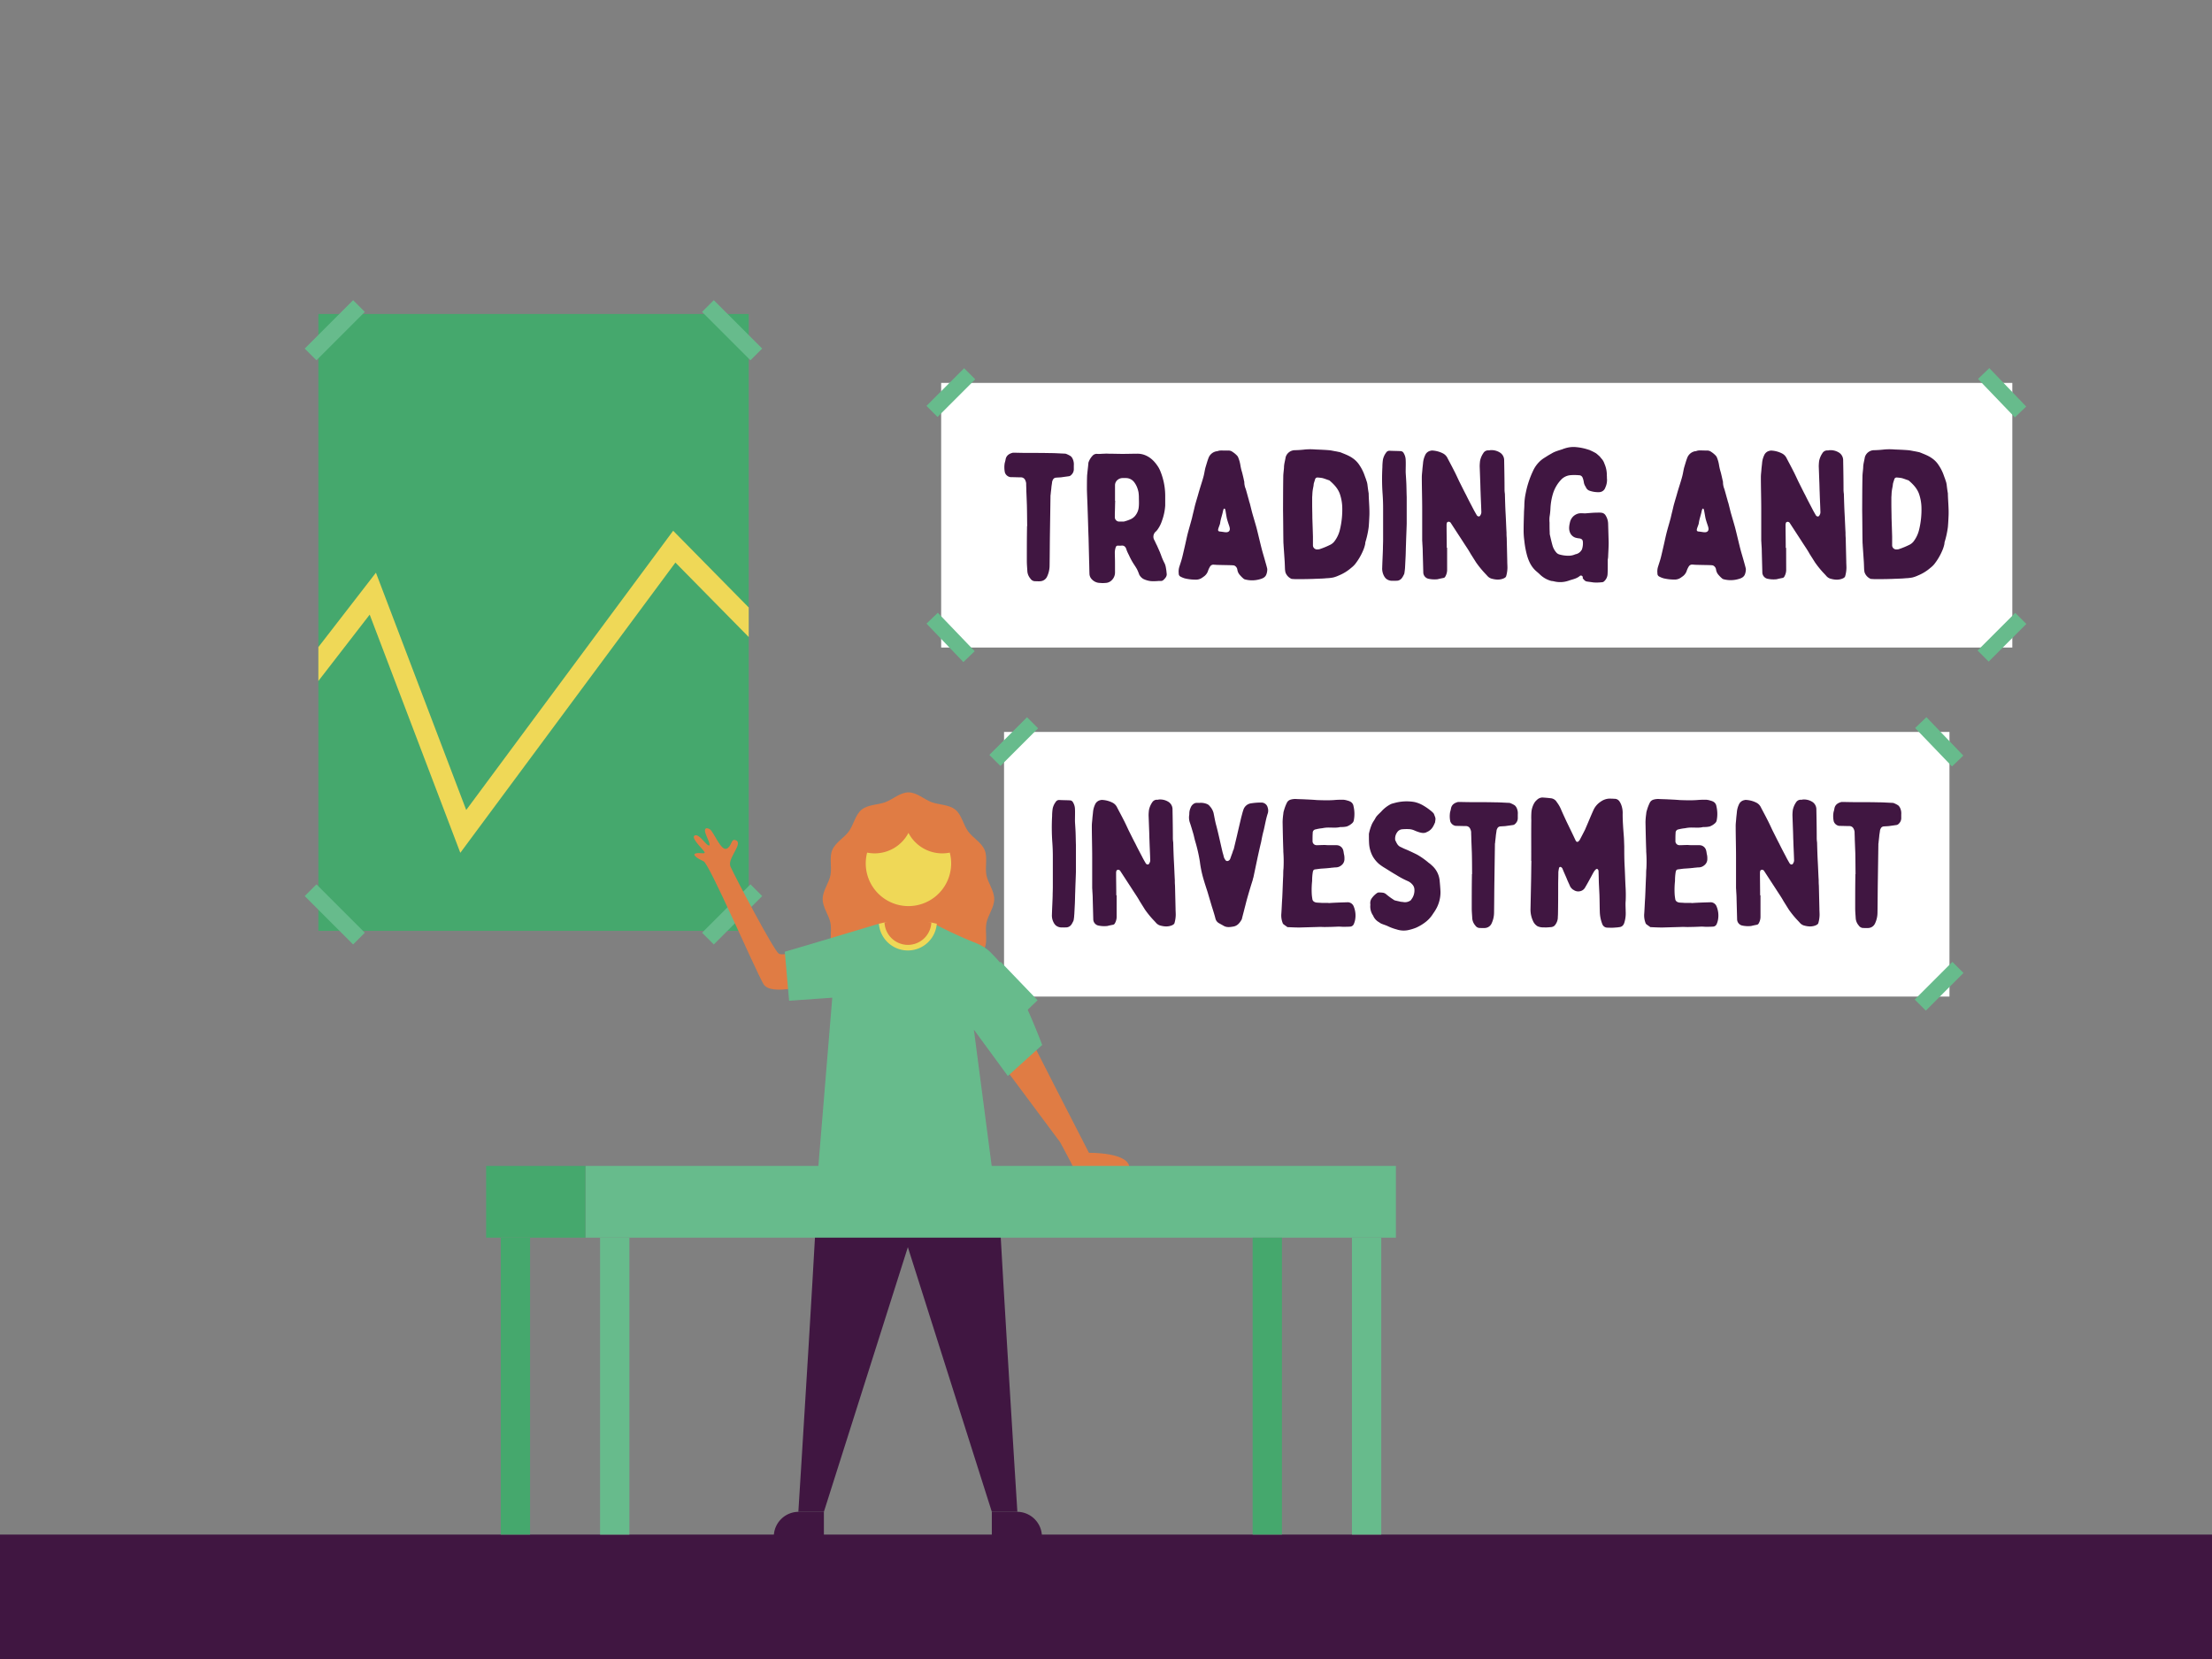 <svg xmlns="http://www.w3.org/2000/svg" viewBox="0 0 1600 1200"><rect x="0" y="0" width="1600" height="1200" fill="#808080" stroke="none"/><defs><style>.cls-1{fill:#401641;}.cls-2{fill:#45a86d;}.cls-3{fill:#67bb8c;}.cls-4{fill:#efd857;}.cls-5{fill:#fff;}.cls-6{fill:#e07c44;}</style></defs><g id="Anime"><rect class="cls-1" y="1110" width="1600" height="90"/></g><g id="Blacksmithing"><rect class="cls-2" x="162.82" y="294.56" width="446.21" height="311.3" transform="translate(836.14 64.29) rotate(90)"/><rect class="cls-3" x="523.57" y="214.12" width="12" height="49.5" transform="translate(-13.8 444.43) rotate(-45)"/><rect class="cls-3" x="504.82" y="655.42" width="49.5" height="12" transform="translate(-312.59 568.19) rotate(-45)"/><rect class="cls-3" x="236.15" y="636.67" width="12" height="49.5" transform="translate(-396.77 364.95) rotate(-45)"/><rect class="cls-3" x="217.4" y="232.87" width="49.5" height="12" transform="translate(-97.98 241.19) rotate(-45)"/><polygon class="cls-4" points="267.41 444.58 332.96 616.85 488.54 406.92 541.57 460.78 541.57 439.4 486.92 383.91 337.23 585.89 271.92 414.24 230.28 468.07 230.28 492.58 267.41 444.58"/><rect class="cls-5" x="680.77" y="276.97" width="774.8" height="191.41"/><rect class="cls-3" x="668.52" y="278.35" width="38.53" height="11.34" transform="translate(0.6 569.48) rotate(-45)"/><rect class="cls-3" x="1428.86" y="455.35" width="38.53" height="11.34" transform="translate(98.11 1158.92) rotate(-45)"/><rect class="cls-3" x="1442.46" y="264.75" width="11.34" height="38.53" transform="translate(206.67 1081.84) rotate(-43.82)"/><rect class="cls-3" x="681.92" y="441.75" width="11.34" height="38.53" transform="translate(-127.72 604.51) rotate(-43.82)"/><rect class="cls-5" x="726.25" y="529.43" width="683.85" height="191.41"/><rect class="cls-3" x="714" y="530.81" width="38.53" height="11.34" transform="translate(-164.59 675.57) rotate(-45)"/><rect class="cls-3" x="1383.38" y="707.81" width="38.53" height="11.34" transform="translate(-93.72 1200.69) rotate(-45)"/><rect class="cls-3" x="1396.98" y="517.22" width="11.34" height="38.53" transform="translate(19.19 1120.67) rotate(-43.82)"/><rect class="cls-3" x="727.4" y="694.22" width="11.34" height="38.53" transform="translate(-289.87 706.32) rotate(-43.82)"/><path class="cls-1" d="M778,602c.13,3.22.13,6.32.25,9.42v18.85c-.12,4.91-.38,9.82-.51,14.85-.13,2.71-.13,5.55-.26,8.39-.13,2.59-.26,5-.39,7.62-.13,1.16-.13,2.46-.38,3.62a4.24,4.24,0,0,1-.65,2.06,13.25,13.25,0,0,1-1,1.81,4.76,4.76,0,0,1-4.26,2.2,15.54,15.54,0,0,1-2.46,0,6.48,6.48,0,0,1-4.77-1.55,8.07,8.07,0,0,1-1.68-2.46,10.92,10.92,0,0,1-1-5.42c.13-4.52.39-8.91.52-13.3,0-2.19.13-4.39.13-6.45V619.47q0-5.24-.39-10.46a152,152,0,0,1-.13-18.72,36.35,36.35,0,0,1,.39-5.3,11.85,11.85,0,0,1,2.2-4.9,2.82,2.82,0,0,1,2.58-1.43c2.58.13,5.16.13,7.74.26a2.54,2.54,0,0,1,2.2,1.42,9.83,9.83,0,0,1,1.42,4.91c.13,2.58,0,5,0,8.65C777.62,595.84,777.88,598.94,778,602Z"/><path class="cls-1" d="M807.7,663.37a9.63,9.63,0,0,1-1.29,4.52,1.8,1.8,0,0,1-1.29,1c-1.29.26-2.71.52-4.13.9a19.89,19.89,0,0,1-6.2-.26,4.7,4.7,0,0,1-4-4.64c-.13-4.91-.26-9.69-.39-14.59,0-1.94-.13-3.75-.26-5.69,0-.9-.13-1.8-.13-2.58V620c0-7.49-.26-15.1-.26-22.59,0-1.81.26-3.49.39-5.3s.39-3.48.52-5.16a16.11,16.11,0,0,1,1.42-5,5.29,5.29,0,0,1,4.13-3.23,2,2,0,0,1,.9-.12,18.76,18.76,0,0,1,7.49,1.93,7.37,7.37,0,0,1,3.49,3.62c1.55,3,3.1,5.81,4.52,8.65,1.29,2.45,2.45,5,3.61,7.49l2.71,5.42c.78,1.55,1.55,3.1,2.33,4.52,1.55,3.23,3.23,6.33,4.91,9.55.77,1.55,1.67,3.1,2.58,4.65a1.8,1.8,0,0,0,.9.78,1.24,1.24,0,0,0,1.68-.78,4.08,4.08,0,0,0,.65-2.71c-.13-4.52-.39-9-.52-13.56-.13-2.58-.13-5.16-.26-7.87-.13-3.49-.26-7-.39-10.59a36.15,36.15,0,0,1,.26-3.74,14.93,14.93,0,0,1,2.33-5.56,4,4,0,0,1,3.74-1.93,1.86,1.86,0,0,0,.9-.13,11.22,11.22,0,0,1,7.36,1.81,6.43,6.43,0,0,1,2.72,5.42c.12,7,.25,13.94.25,20.92a21.11,21.11,0,0,0,.26,2.84c.13,4.77.26,9.55.52,14.2s.39,8.91.64,13.3a36,36,0,0,0,.13,3.74c.13,5.43.26,11,.39,16.4,0,1.68.13,3.23.13,4.78a23.07,23.07,0,0,1-.9,5.94c-.26.77-.78,1-1.42,1.42-3,1.42-6.07,1.16-9.17.26a6.33,6.33,0,0,1-2.71-1.81c-1-1.16-2.07-2.2-3.1-3.36a71.76,71.76,0,0,1-4.91-6.2l-3.87-6.19c-1.55-2.84-3.49-5.56-5.3-8.4-2.84-4.39-5.81-8.91-8.65-13.29a1.85,1.85,0,0,0-1.68-1c-.77.13-1.16.39-1.29,1.16a5.3,5.3,0,0,0-.13,1.42c0,5.3.13,10.59.13,15.89h.26Z"/><path class="cls-1" d="M872.9,581.51a4.75,4.75,0,0,1,2.2,1.67,11.5,11.5,0,0,1,2.71,4.91c.64,3.1,1.16,6.33,2.06,9.43,1.68,6.45,3,12.91,4.52,19.24.39,1.16.65,2.32.91,3.35a6.91,6.91,0,0,0,.9,1.68c.65,1.29,1.94,1.29,3,.39a2.83,2.83,0,0,0,.65-1c.38-1,.77-2.19,1.16-3.22a22.63,22.63,0,0,0,.9-2.71,4.62,4.62,0,0,0,.52-1.17c.77-3.22,1.55-6.45,2.32-9.68,1-4.39,2.07-8.91,3.1-13.3.52-1.81.91-3.62,1.55-5.42a6.83,6.83,0,0,1,5.81-4.65,45.18,45.18,0,0,1,7.23-.52,4.66,4.66,0,0,1,4.52,3.62,7,7,0,0,1,.13,4c-1.42,4.13-2.06,8.52-3.1,12.78-.77,2.72-1.29,5.56-1.81,8.27-.9,3.61-1.67,7.23-2.45,10.71q-1.55,7.36-3.1,14.72a10.69,10.69,0,0,0-.51,1.94c-1.42,4.39-2.72,8.78-4,13.3-.64,2.2-1.16,4.52-1.8,6.84-.65,2.71-1.42,5.43-2.07,8.14,0,.13,0,.26-.13.26-1.42,2.58-3.23,4.77-6.33,5.16-2.19.39-4.52.65-6.58-.52-1.29-.77-2.58-1.42-3.87-2.19a5.25,5.25,0,0,1-2.2-3.23c-.77-3-1.68-5.81-2.58-8.65q-1.56-5.24-3.1-10.46c-1-3.1-2.07-6.33-3-9.55a79.52,79.52,0,0,1-2.58-12.53,113.79,113.79,0,0,0-3.23-14.2c-.65-2.07-1-4.26-1.68-6.46-.77-2.58-1.55-5.29-2.45-7.87a11.33,11.33,0,0,1-.39-4.65,7.91,7.91,0,0,0,.13-1.68,10.1,10.1,0,0,1,.9-3.87,5.76,5.76,0,0,1,2.46-3.1,4.5,4.5,0,0,1,1.42-.52,13.74,13.74,0,0,1,2.32,0A11.56,11.56,0,0,1,872.9,581.51Z"/><path class="cls-1" d="M974.26,652.65a4.69,4.69,0,0,1,4.91,3,17.15,17.15,0,0,1,1,9.81,14.84,14.84,0,0,1-1,3.1,3.06,3.06,0,0,1-2.46,1.68c-1.81.13-3.48.13-5.29.13-1,0-2.07-.13-3.23-.13-2.84.13-5.81.26-8.65.26-2.07.13-4-.13-5.94,0l-13.69.39c-2.71,0-5.42-.13-8.13-.26h-.52c-1-.78-2.06-1.42-3-2.2a2,2,0,0,1-.51-.9,15.12,15.12,0,0,1-.91-6.84c.26-3.88.39-7.62.65-11.37.26-5,.38-10.07.64-15.1.13-1.94,0-4,.26-5.94a96.34,96.34,0,0,0-.13-12.27v-1c-.26-6.85-.39-13.56-.51-20.4a47.66,47.66,0,0,1,.51-5.94,9.17,9.17,0,0,1,.52-2.59,30.42,30.42,0,0,1,2.19-5.68,4.3,4.3,0,0,1,2.33-1.93,12,12,0,0,1,4.26-.52c2.19.13,4.39.13,6.58.26,2.84.13,5.68.26,8.53.51,4,.13,8,.26,12,0a65.13,65.13,0,0,1,7-.25,13.27,13.27,0,0,1,3.1.64,7.36,7.36,0,0,1,1.8.65,4.38,4.38,0,0,1,2.46,3.36,24.09,24.09,0,0,1,.25,10.07,3.58,3.58,0,0,1-1.16,2.19,11.45,11.45,0,0,1-4,2.45,17.37,17.37,0,0,1-3.74.39h-1c-2.45.65-5,.39-7.62.39a21.94,21.94,0,0,0-5,.39c-.52.13-1.16.13-1.81.25a28.86,28.86,0,0,0-3.23.65,2.43,2.43,0,0,0-2.19,2.58c-.13,1.68-.13,3.36-.13,5v1.16a2.9,2.9,0,0,0,2.06,2.58,4,4,0,0,0,1.3.13c1.42,0,3-.13,4.39-.13h1.55c2.71.26,5.42,0,8,.13a5,5,0,0,1,5,4.13c.25.91.25,1.81.51,2.72a11.41,11.41,0,0,1,.26,3,5.59,5.59,0,0,1-2.32,4.78,6.23,6.23,0,0,1-3.88,1.42c-1.16,0-2.32.26-3.48.26a1.65,1.65,0,0,1-.78.13c-2.19.26-4.39.39-6.45.52-1.42.13-2.84.38-4.14.51s-1.55.78-1.8,1.81a37.54,37.54,0,0,0-.52,6.59,58.6,58.6,0,0,0-.26,9.55,27.36,27.36,0,0,0,.39,3.23c.13,1.81,1.42,2.58,3,2.84,1.29.13,2.58.13,3.87.26H961v.13C965.35,652.91,969.87,652.78,974.26,652.65Z"/><path class="cls-1" d="M991.17,653.81a5.94,5.94,0,0,1,1.29-4.39,15.35,15.35,0,0,1,3.62-3.48,6.16,6.16,0,0,1,.9-.39,23.72,23.72,0,0,1,3,.13,4.77,4.77,0,0,1,2.84,1.29,50.13,50.13,0,0,0,5.3,3.87,2.55,2.55,0,0,0,.64.39c1.42.39,2.84.65,4.26,1,.65.13,1.42.13,2.07.26a6.86,6.86,0,0,0,5.16-1.16c.26-.13.39-.39.65-.78a10.58,10.58,0,0,0,2.19-7.1,5.7,5.7,0,0,0-1.55-3.74,9.18,9.18,0,0,0-3.1-2.33,60.23,60.23,0,0,1-8.52-4.52c-2.71-1.54-5.29-3.22-8-4.9a35.85,35.85,0,0,1-4.52-3.1,21.3,21.3,0,0,1-4.52-5.55,22.54,22.54,0,0,1-2.58-9.17c-.13-2.2-.13-4.39-.13-6.58v-.39a34.68,34.68,0,0,1,2.32-7.36c.78-1.55,1.81-2.84,2.58-4.39,1-1.68,2.72-3,4.14-4.52a23.26,23.26,0,0,1,5.94-4.78,8.06,8.06,0,0,1,2.45-1c1.42-.39,2.84-.78,4.26-1a32.58,32.58,0,0,1,11.23,0,22.1,22.1,0,0,1,5.56,2.06,41.6,41.6,0,0,1,5.81,3.87,17.92,17.92,0,0,1,2.32,2.07c.13.13.26.39.39.52.13.38.26.64.38,1,.91,2.32.91,2.32.52,4.78a2.07,2.07,0,0,1-.39,1.16,15.16,15.16,0,0,1-1.29,2.58,9,9,0,0,1-3.61,3.36c-.13,0-.26.13-.39.13-1.94,1.29-4,.9-6.07.26a31,31,0,0,1-3.1-1.17,10.9,10.9,0,0,0-4-1,35.48,35.48,0,0,0-5.29.13,4.87,4.87,0,0,0-3.36,2.2,7.68,7.68,0,0,0-1.42,5,1.65,1.65,0,0,0,.13.78c.9,1.8,1.55,3.61,3.48,4.64,1.17.52,2.33,1.17,3.62,1.68,2.84,1.17,5.81,2.59,8.65,4a54.28,54.28,0,0,1,8.39,5.93,15.47,15.47,0,0,1,2.2,1.81,16.61,16.61,0,0,1,5.68,10.72c.26,2.71.52,5.55.64,8.39a24.75,24.75,0,0,1-2.58,11.36,31.36,31.36,0,0,1-2.71,4.4,22.92,22.92,0,0,1-4.91,5.68,32.56,32.56,0,0,1-7.61,4.64,36,36,0,0,1-5,1.55,16,16,0,0,1-8.91-.38A36,36,0,0,1,1004,670c-1.55-.77-3.1-1.16-4.64-1.81a4.84,4.84,0,0,1-1.17-.64c-.26-.13-.51-.39-.77-.52a9.73,9.73,0,0,1-4-4.26c0-.13-.13-.26-.13-.39a11.37,11.37,0,0,1-2.07-7.87Z"/><path class="cls-1" d="M1064.64,617.14c-.13-3.35-.26-6.71-.39-9.94,0-1.81-.13-3.61-.13-5.42a6.85,6.85,0,0,0-1-2.84,3.29,3.29,0,0,0-2.59-1.42c-2.45,0-4.9-.13-7.48-.13a4.93,4.93,0,0,1-4-3.23,17.65,17.65,0,0,1-.13-6.84,20.64,20.64,0,0,0,.65-2.72c.52-2.45,2.32-3.74,4.65-4.39a2,2,0,0,1,.9-.12c2.84,0,5.81.12,8.78.12,5.81,0,11.62,0,17.43.13,3.36,0,6.72.26,10.07.39a3.39,3.39,0,0,1,1.55.39,17.35,17.35,0,0,1,2.71,1.42,5.78,5.78,0,0,1,1.3,1.68,9.27,9.27,0,0,1,.9,4.9v2.33a5.49,5.49,0,0,1-1.81,4.39,2.79,2.79,0,0,1-1.55.9l-5.55.78c-1.16.13-2.45.13-3.61.25a2.56,2.56,0,0,0-2.33,1.55,4.69,4.69,0,0,0-.52,1.42c-.12,1.3-.38,2.46-.51,3.75-.13,1.68-.39,3.36-.52,4.9a1.65,1.65,0,0,1-.13.78c-.13,8.78-.26,17.69-.38,26.6-.13,7.75-.13,15.62-.26,23.37a18.59,18.59,0,0,1-1.81,7.88,5.59,5.59,0,0,1-4.65,3.22c-1.29.13-2.58,0-4,0a3.93,3.93,0,0,1-3.1-1.8,9,9,0,0,1-2.2-5c-.12-2.45-.38-4.91-.38-7.49,0-7.75,0-15.62.13-23.5v-1.16h.13C1064.77,627.21,1064.77,622.18,1064.64,617.14Z"/><path class="cls-1" d="M1107.63,593.38a52.87,52.87,0,0,1,.13-6.45,16,16,0,0,1,1.94-5.94,8.55,8.55,0,0,1,1.93-2.33,5.82,5.82,0,0,1,4.14-1.8c1.93.13,3.74.26,5.68.51a5.68,5.68,0,0,1,4.64,2.84,24.33,24.33,0,0,1,3.23,5.69c1.16,2.71,2.46,5.42,3.75,8.26,2.19,4.52,4.39,9,6.58,13.69a3,3,0,0,0,.39.64,1.11,1.11,0,0,0,1.68.13,7.89,7.89,0,0,0,.9-1c1.29-2.46,2.58-4.91,3.88-7.49.38-.91.77-1.81,1.16-2.71,1.68-3.88,3.23-7.75,5-11.62a14.31,14.31,0,0,1,5.17-5.94,11.51,11.51,0,0,1,7.36-2.2c.77.13,1.55,0,2.32.13a4.77,4.77,0,0,1,1.42.13c2.07.52,2.84,2.2,3.62,3.87a16.87,16.87,0,0,1,1.16,7.11c0,5,.39,10.07.77,15.1.26,2.71.26,5.42.39,8.14,0,4.65,0,9.29.26,14.07s.39,9.81.65,14.85a96.07,96.07,0,0,1,.12,10.46c-.25,2.58,0,5.16,0,7.75a22.93,22.93,0,0,1-.9,7.87c-.52,1.94-1.68,3.36-3.87,3.49a14.2,14.2,0,0,1-2.33.26,31.65,31.65,0,0,1-4.9.13,13.25,13.25,0,0,1-2.2-.13,4,4,0,0,1-2.71-2.46,26.27,26.27,0,0,1-1.81-9c-.13-4-.13-8-.26-12.13q-.18-3.88-.38-7.75c-.13-3-.13-5.81-.26-8.78a4.36,4.36,0,0,0-.13-1.29c-.39-1-1.16-1.29-1.94-.52a7.3,7.3,0,0,0-1.29,1.55c-1,1.68-1.81,3.36-2.71,4.91-1.16,2.19-2.32,4.26-3.62,6.45a5.35,5.35,0,0,1-4.13,2.84,5.68,5.68,0,0,1-3.87-.77,8.32,8.32,0,0,0-.9-.52,7.69,7.69,0,0,1-1.94-2.19c-.78-1.94-1.81-3.87-2.58-5.94-1-2.33-2.07-4.65-3-7a2.55,2.55,0,0,0-1.17-1.17,1,1,0,0,0-1.29.65,25.62,25.62,0,0,0-.51,3c0,3.23-.13,6.33-.13,9.43,0,7,0,13.81-.13,20.66,0,1-.13,2.19-.13,3.22a9.07,9.07,0,0,1-1.81,4.78c-.9,1.42-2.45,1.81-4.13,1.81a23.35,23.35,0,0,1-4.26.13,10.12,10.12,0,0,1-4.39-.78,8.12,8.12,0,0,1-3.36-3.87,19.47,19.47,0,0,1-1.81-8.52c.13-6.33.26-12.53.39-18.73.13-5.42.13-10.71.26-16.14h-.13C1107.63,613,1107.5,603.2,1107.63,593.38Z"/><path class="cls-1" d="M1236.75,652.65a4.67,4.67,0,0,1,4.9,3,17.15,17.15,0,0,1,1,9.81,14.32,14.32,0,0,1-1,3.1,3,3,0,0,1-2.45,1.68c-1.81.13-3.49.13-5.29.13-1,0-2.07-.13-3.23-.13-2.84.13-5.81.26-8.65.26-2.07.13-4-.13-5.94,0l-13.69.39c-2.71,0-5.42-.13-8.13-.26h-.52c-1-.78-2.07-1.42-3-2.2a2.06,2.06,0,0,1-.52-.9,15.25,15.25,0,0,1-.9-6.84c.26-3.88.39-7.62.65-11.37.25-5,.38-10.07.64-15.1.13-1.94,0-4,.26-5.94a96.34,96.34,0,0,0-.13-12.27v-1c-.26-6.85-.39-13.56-.52-20.4a47.71,47.71,0,0,1,.52-5.94,9.17,9.17,0,0,1,.52-2.59,30.42,30.42,0,0,1,2.19-5.68,4.3,4.3,0,0,1,2.33-1.93,12,12,0,0,1,4.26-.52c2.19.13,4.39.13,6.58.26,2.84.13,5.68.26,8.52.51,4,.13,8,.26,12,0a65,65,0,0,1,7-.25,13.06,13.06,0,0,1,3.1.64,7.44,7.44,0,0,1,1.81.65,4.35,4.35,0,0,1,2.45,3.36,23.92,23.92,0,0,1,.26,10.07,3.63,3.63,0,0,1-1.16,2.19,11.45,11.45,0,0,1-4,2.45,17.46,17.46,0,0,1-3.75.39h-1c-2.45.65-5,.39-7.62.39a21.85,21.85,0,0,0-5,.39c-.52.13-1.17.13-1.81.25a28.42,28.42,0,0,0-3.23.65,2.43,2.43,0,0,0-2.19,2.58c-.13,1.68-.13,3.36-.13,5v1.16a2.89,2.89,0,0,0,2.06,2.58,4,4,0,0,0,1.29.13c1.42,0,3-.13,4.39-.13h1.55c2.71.26,5.43,0,8,.13a5,5,0,0,1,5,4.13c.26.91.26,1.81.52,2.72a11.41,11.41,0,0,1,.26,3,5.59,5.59,0,0,1-2.33,4.78,6.18,6.18,0,0,1-3.87,1.42c-1.16,0-2.32.26-3.49.26a1.59,1.59,0,0,1-.77.13c-2.19.26-4.39.39-6.46.52-1.42.13-2.84.38-4.13.51s-1.55.78-1.81,1.81a38.51,38.51,0,0,0-.51,6.59,58.6,58.6,0,0,0-.26,9.55,27.36,27.36,0,0,0,.39,3.23c.13,1.81,1.42,2.58,3,2.84,1.29.13,2.58.13,3.87.26h4.91v.13C1227.84,652.91,1232.36,652.78,1236.75,652.65Z"/><path class="cls-1" d="M1273.41,663.37a9.52,9.52,0,0,1-1.29,4.52,1.78,1.78,0,0,1-1.29,1c-1.29.26-2.71.52-4.13.9a19.89,19.89,0,0,1-6.2-.26,4.7,4.7,0,0,1-4-4.64c-.13-4.91-.26-9.69-.39-14.59,0-1.94-.13-3.75-.26-5.69,0-.9-.13-1.8-.13-2.58V620c0-7.49-.25-15.1-.25-22.59,0-1.81.25-3.49.38-5.3s.39-3.48.52-5.16a16.11,16.11,0,0,1,1.42-5,5.29,5.29,0,0,1,4.13-3.23,2.07,2.07,0,0,1,.91-.12,18.76,18.76,0,0,1,7.48,1.93,7.33,7.33,0,0,1,3.49,3.62c1.55,3,3.1,5.81,4.52,8.65,1.29,2.45,2.45,5,3.61,7.49l2.72,5.42c.77,1.55,1.55,3.1,2.32,4.52,1.55,3.23,3.23,6.33,4.91,9.55.77,1.55,1.68,3.1,2.58,4.65a1.85,1.85,0,0,0,.9.78,1.24,1.24,0,0,0,1.68-.78,4,4,0,0,0,.65-2.71c-.13-4.52-.39-9-.52-13.56-.13-2.58-.13-5.16-.26-7.87-.13-3.49-.26-7-.38-10.59a36.13,36.13,0,0,1,.25-3.74,15.09,15.09,0,0,1,2.33-5.56,4,4,0,0,1,3.74-1.93,1.93,1.93,0,0,0,.91-.13,11.25,11.25,0,0,1,7.36,1.81,6.45,6.45,0,0,1,2.71,5.42c.13,7,.26,13.94.26,20.92a22.85,22.85,0,0,0,.25,2.84c.13,4.77.26,9.55.52,14.2s.39,8.91.65,13.3a36,36,0,0,0,.13,3.74c.12,5.43.25,11,.38,16.4,0,1.68.13,3.23.13,4.78a23.07,23.07,0,0,1-.9,5.94c-.26.77-.78,1-1.42,1.42-3,1.42-6.07,1.16-9.17.26a6.33,6.33,0,0,1-2.71-1.81c-1-1.16-2.07-2.2-3.1-3.36a71.76,71.76,0,0,1-4.91-6.2l-3.87-6.19c-1.55-2.84-3.49-5.56-5.29-8.4-2.85-4.39-5.81-8.91-8.66-13.29a1.84,1.84,0,0,0-1.67-1c-.78.13-1.17.39-1.3,1.16a5.72,5.72,0,0,0-.12,1.42c0,5.3.12,10.59.12,15.89h.26Z"/><path class="cls-1" d="M1342,617.14c-.13-3.35-.26-6.71-.39-9.94,0-1.81-.13-3.61-.13-5.42a6.58,6.58,0,0,0-1-2.84,3.27,3.27,0,0,0-2.58-1.42c-2.45,0-4.91-.13-7.49-.13a4.9,4.9,0,0,1-4-3.23,17.27,17.27,0,0,1-.13-6.84,19.12,19.12,0,0,0,.64-2.72c.52-2.45,2.33-3.74,4.65-4.39a2.07,2.07,0,0,1,.91-.12c2.84,0,5.81.12,8.78.12,5.81,0,11.62,0,17.43.13,3.35,0,6.71.26,10.07.39a3.42,3.42,0,0,1,1.55.39,17.81,17.81,0,0,1,2.71,1.42,5.76,5.76,0,0,1,1.29,1.68,9.28,9.28,0,0,1,.91,4.9v2.33a5.52,5.52,0,0,1-1.81,4.39,2.82,2.82,0,0,1-1.55.9l-5.55.78c-1.17.13-2.46.13-3.62.25a2.55,2.55,0,0,0-2.32,1.55,4.69,4.69,0,0,0-.52,1.42c-.13,1.3-.39,2.46-.52,3.75-.13,1.68-.38,3.36-.51,4.9a1.65,1.65,0,0,1-.13.78c-.13,8.78-.26,17.69-.39,26.6-.13,7.75-.13,15.62-.26,23.37a18.44,18.44,0,0,1-1.81,7.88,5.59,5.59,0,0,1-4.64,3.22c-1.3.13-2.59,0-4,0a4,4,0,0,1-3.1-1.8,9,9,0,0,1-2.19-5c-.13-2.45-.39-4.91-.39-7.49,0-7.75,0-15.62.13-23.5v-1.16h.13C1342.1,627.21,1342.1,622.18,1342,617.14Z"/><path class="cls-6" d="M719.15,650.33c0,6.08-4.54,11.61-5.63,17.28-1.15,6,.94,12.81-1.27,18.13-2.34,5.62-8.7,8.9-12,13.58-3.55,4.95-4.72,12-9.2,15.66-4.68,3.81-11.79,3.4-17.25,5.46s-10.63,7.06-16.67,7.06-11.17-5-16.67-7.06-12.57-1.65-17.26-5.46c-4.47-3.63-5.65-10.71-9.19-15.66-3.35-4.68-9.71-8-12.05-13.58-2.21-5.32-.12-12.16-1.27-18.13-1.09-5.67-5.63-11.2-5.63-17.28s4.54-11.62,5.63-17.28c1.15-6-.94-12.82,1.27-18.14,2.34-5.62,8.7-8.9,12.05-13.58,3.54-5,4.72-12,9.19-15.66,4.69-3.81,11.8-3.39,17.26-5.46s10.63-7.06,16.67-7.06,11.17,5,16.67,7.06,12.57,1.66,17.26,5.46c4.47,3.64,5.65,10.71,9.19,15.66,3.35,4.68,9.71,8,12,13.58,2.21,5.32.12,12.16,1.27,18.14C714.61,638.71,719.15,644.24,719.15,650.33Z"/><polygon class="cls-6" points="667.87 671.89 646.29 671.89 647.91 650.33 666.24 650.33 667.87 671.89"/><path class="cls-6" d="M793.34,844.68H776.51c-.57-1.29-1.32-2.81-2.28-4.62l-7.37-13.8L729,775.39s2.61-9.87,4.22-10.77,15.83-6.21,15.83-6.21,24.68,48.52,38.63,75.46c0,0,29.17-.49,29.17,10.81Z"/><path class="cls-1" d="M656.68,846.6H591.76c.71,9.63-14.29,246.94-14.29,246.94h18.47L656.68,902.1l60.74,191.44h18.47s-15-237.31-14.29-246.94Z"/><path class="cls-1" d="M577.71,1093.54h18.23a0,0,0,0,1,0,0v18a0,0,0,0,1,0,0H559.71a0,0,0,0,1,0,0v0A18,18,0,0,1,577.71,1093.54Z"/><path class="cls-1" d="M717.42,1093.54h36.24a0,0,0,0,1,0,0v18a0,0,0,0,1,0,0H735.42a18,18,0,0,1-18-18v0A0,0,0,0,1,717.42,1093.54Z" transform="translate(1471.07 2205.07) rotate(-180)"/><polyline class="cls-1" points="611.25 727.31 620.73 691.06 620.73 675.43 618.97 675.77"/><path class="cls-6" d="M587,685.55s-20.14,6.53-23.71,4.23-31.09-54.54-34.89-62.9c-2.69-5.92,9.89-17.13,3.61-19.2-3.4-1.12-2.41,4.22-6.4,6.19s-9.45-12.2-12-13.9-5.34-1.35-2.49,4.92,2.67,7.61.6,6.18-6.74-8.59-9.45-6.58,7.68,11,7.45,12.22-3.59-.26-6.51.6,1.59,3.85,5.76,5.73,36.43,76.61,43.2,88.64c5.35,9.52,35.52-.27,35.52-.27Z"/><path class="cls-3" d="M602,721.66l-10.2,123.59H717.56L704.43,744.77,729,778.3l24.85-22.46S739.68,718.16,729.39,704a111.37,111.37,0,0,0-11.91-14.12,27.54,27.54,0,0,0-4.76-4.14l-.25-.18a34.62,34.62,0,0,0-6.33-3.32,325.49,325.49,0,0,1-30.51-14.08H635.74s-50.43,15.16-68.08,20.26l3.11,35.46Z"/><path class="cls-4" d="M639.73,667.27l-4,.88h0a21,21,0,0,0,41.87,0l-4-.87Z"/><path class="cls-6" d="M656.68,683.46a17,17,0,0,0,17-16.18c-2.59-.53-5.8-.82-5.8-.82h-22.3s-3.21.28-5.8.81A17,17,0,0,0,656.68,683.46Z"/><path class="cls-4" d="M687,616.72a27.6,27.6,0,0,1-29.89-14.27,27.6,27.6,0,0,1-29.89,14.27,30.89,30.89,0,1,0,59.78,0Z"/><rect class="cls-3" x="434.05" y="895.22" width="21.19" height="214.78"/><rect class="cls-3" x="977.9" y="895.22" width="21.19" height="214.78"/><rect class="cls-3" x="423.45" y="843.34" width="586.24" height="51.88"/><rect class="cls-2" x="362.22" y="895.22" width="21.19" height="214.78"/><rect class="cls-2" x="906.07" y="895.22" width="21.19" height="214.78"/><rect class="cls-2" x="351.62" y="843.34" width="71.83" height="51.88"/><path class="cls-1" d="M742.78,365.28c-.13-3.42-.26-6.84-.4-10.14,0-1.84-.13-3.68-.13-5.53a6.91,6.91,0,0,0-1-2.9,3.35,3.35,0,0,0-2.63-1.44c-2.51,0-5-.14-7.64-.14a5,5,0,0,1-4.09-3.29,18,18,0,0,1-.13-7,19.74,19.74,0,0,0,.66-2.76c.53-2.51,2.37-3.82,4.74-4.48a2,2,0,0,1,.92-.13c2.9,0,5.93.13,9,.13,5.93,0,11.85,0,17.78.13,3.42,0,6.85.26,10.27.39a3.56,3.56,0,0,1,1.58.4,17.71,17.71,0,0,1,2.77,1.45,5.82,5.82,0,0,1,1.31,1.71,9.48,9.48,0,0,1,.93,5v2.37a5.57,5.57,0,0,1-1.85,4.47,2.83,2.83,0,0,1-1.58.93c-1.84.26-3.82.52-5.66.79-1.19.13-2.5.13-3.69.26a2.61,2.61,0,0,0-2.37,1.58,5,5,0,0,0-.53,1.45c-.13,1.32-.39,2.5-.52,3.82-.13,1.71-.4,3.42-.53,5a1.67,1.67,0,0,1-.13.79c-.13,9-.26,18-.4,27.13-.13,7.9-.13,15.94-.26,23.84a19,19,0,0,1-1.84,8,5.76,5.76,0,0,1-4.74,3.3c-1.32.13-2.64,0-4.09,0a4,4,0,0,1-3.16-1.85,9.21,9.21,0,0,1-2.24-5.13c-.13-2.51-.39-5-.39-7.64,0-7.91,0-15.94.13-24v-1.19h.13C742.91,375.56,742.91,370.42,742.78,365.28Z"/><path class="cls-1" d="M806.52,414.14a7.8,7.8,0,0,1-2.5,5.67,6.53,6.53,0,0,1-4.34,1.84,20.15,20.15,0,0,1-4,0,8.19,8.19,0,0,1-6.06-2.77,5.86,5.86,0,0,1-1.58-3.81c-.13-3.3-.13-6.59-.26-9.88-.13-5.27-.26-10.67-.39-15.94-.27-6.71-.4-13.3-.66-20-.13-5-.4-10-.53-15,0-3.42,0-6.85.13-10.27.27-3,.66-5.93.92-8.83v-.39a13.43,13.43,0,0,1,3.16-5.27,4,4,0,0,1,3.3-1.18c1.84.13,3.55-.14,5.27-.14a17.74,17.74,0,0,1,2.63,0c3.56,0,7,.14,10.4.14,3.69,0,7.38-.14,10.94-.14a15.06,15.06,0,0,1,4.21.66c4.87,1.58,8.16,5,10.8,9.22a21.72,21.72,0,0,1,1.45,3,47.28,47.28,0,0,1,3.42,17.65v7a39.22,39.22,0,0,1-2.37,11.06,22.85,22.85,0,0,1-3.29,6.45,8.62,8.62,0,0,1-1.05,1.19,4.89,4.89,0,0,0-1.06,6.45c.66,1.32,1.19,2.64,1.85,3.82.79,1.85,1.58,3.56,2.37,5.4a1,1,0,0,0,.26.66,44.09,44.09,0,0,0,2.9,6.85,12.56,12.56,0,0,1,.92,3.29c.26,1.32.39,2.64.53,4.08.26,1.85-.93,3.16-2.11,4.35s-2.24.92-3.43.92c-.65,0-1.44.13-2.1.13a32.45,32.45,0,0,1-3.69,0,16.57,16.57,0,0,1-5.53-1.58,7.77,7.77,0,0,1-3-3.16,34.34,34.34,0,0,0-1.58-3.82c-.79-1.45-1.71-2.76-2.64-4.21a46.65,46.65,0,0,1-3.29-6.19,14.66,14.66,0,0,1-.66-1.32,18.89,18.89,0,0,1-1.18-2.9c-.53-1.71-1.71-2.76-3.56-2.5a16.05,16.05,0,0,1-2.5,0,1.55,1.55,0,0,0-1.58,1.19,12.06,12.06,0,0,0-.66,3.82c0,2.37.13,4.74.13,7.11Zm.13-51.89c-.13,3-.13,6.06-.26,9.22v2.37a3.19,3.19,0,0,0,3.43,3.43h2.63a2.26,2.26,0,0,0,.92-.13,30.72,30.72,0,0,0,4.48-1.58,9.52,9.52,0,0,0,3.16-2.37,11.78,11.78,0,0,0,2.5-5.14c.53-2.9.27-5.93.27-8.82a26.07,26.07,0,0,0-.27-3.17,20,20,0,0,0-1.18-3.95,16,16,0,0,0-2.11-3.55,7.48,7.48,0,0,0-5.93-2.77h-2.5a5.77,5.77,0,0,0-3.56,1.45,5,5,0,0,0-1.71,3.82v11.19Z"/><path class="cls-1" d="M888.18,325.91a4.77,4.77,0,0,1,3.42,1,16.62,16.62,0,0,1,3.3,2.77,4.41,4.41,0,0,1,.65,1,25.65,25.65,0,0,1,1.72,6.19,37.7,37.7,0,0,0,1.18,4.87c.53,2.11,1.06,4.22,1.45,6.32a1,1,0,0,1,.13.53,13.26,13.26,0,0,0,1.06,5.14c.79,2.63,1.44,5.26,2.23,7.9A15.81,15.81,0,0,0,904,364q.79,3.15,1.58,6.32c1.06,3.82,2.24,7.64,3.3,11.46,1.31,5.13,2.5,10.4,3.82,15.54.79,3,1.71,5.92,2.5,8.82.52,1.84,1.05,3.56,1.45,5.4a10.52,10.52,0,0,1-.66,3.95c-.79,2.11-2.64,2.9-4.48,3.42a20.18,20.18,0,0,1-11.19.14.65.65,0,0,0-.4-.14,21.41,21.41,0,0,1-3-2.89A7.35,7.35,0,0,1,895,412a3.8,3.8,0,0,0-2.37-3c-.4,0-.79-.13-1.19-.13-3.69-.14-7.37-.14-11.06-.27-.66,0-1.45-.13-2.24-.13a2.78,2.78,0,0,0-2.77,1.19,15,15,0,0,0-1.44,2.89,8.21,8.21,0,0,1-3.56,4.74,11.19,11.19,0,0,1-1.58,1.06,7.45,7.45,0,0,1-3.82.92,33,33,0,0,1-8-.92,16.08,16.08,0,0,1-3.16-1.32,2.31,2.31,0,0,1-1.19-2.24,11.43,11.43,0,0,1,.53-5.13c.66-2.11,1.45-4.35,2-6.59s1.06-4.48,1.58-6.72c.79-3.29,1.45-6.58,2.24-9.87,1.06-4.09,2.24-8,3.29-12,.53-2.5,1.19-4.87,1.72-7.24s1.31-4.87,2-7.24c.53-1.72.92-3.3,1.45-5,1-3.55,2.24-7,3.16-10.53.53-2,.79-4.09,1.32-6.19.79-2.51,1.45-5.14,2.5-7.64a7.62,7.62,0,0,1,5.53-4.22h.53c1.71-.79,3.42-.52,5.27-.52ZM886.86,385c2,0,3-1.19,2.64-3.16a15.81,15.81,0,0,0-.66-2.24c-.53-1.58-1.06-3.16-1.45-4.74-.4-2-.66-3.82-1-5.8-.14-.26-.14-.52-.27-.79-.26-.52-.66-.52-1.05,0-.13.27-.26.79-.4,1.19-.52,2.9-1.71,5.79-2.1,8.82a6,6,0,0,1-.4,1.45c-.26.79-.66,1.71-.92,2.63-.4,1.32-.13,2,1.18,2.11s2.77.4,4.09.53Z"/><path class="cls-1" d="M928.22,344.87c0-2.24.39-4.48.53-6.72,0-2.5.79-4.87,1.18-7.37a7,7,0,0,1,6.45-5.14,75.21,75.21,0,0,0,7.64-.52,45.93,45.93,0,0,1,7.51,0c3.29.13,6.59.26,9.75.52,1.58.13,3.16.53,4.74.79.92.13,1.84.4,2.76.53.27.13.66.13.92.26,2.9,1.19,5.93,2.24,8.56,4.09a17.76,17.76,0,0,1,5.14,5.26,29.39,29.39,0,0,1,2.5,4.48c.79,1.58,1.32,3.43,2,5.14.26.66.39,1.31.66,2s.39,1.45.52,2.11c.27,2.24.53,4.35.93,6.59v.65c.13,5,.65,9.88.52,14.89-.13,2.89-.26,5.92-.52,8.82a65.23,65.23,0,0,1-2.11,10,6.67,6.67,0,0,0-.4,2.11,24.32,24.32,0,0,1-1.71,5.26,43,43,0,0,1-5.66,9.49,17.54,17.54,0,0,1-2.77,2.63,31.7,31.7,0,0,1-9,5.53,21.12,21.12,0,0,1-4.09,1.45,30.5,30.5,0,0,1-4.87.53c-2.24.26-4.48.26-6.71.39-1.32,0-2.64.13-4.09.13-3.42.13-6.85.13-10.27.13a32.68,32.68,0,0,1-3.56-.13,1.59,1.59,0,0,1-1-.26,8,8,0,0,1-4-4.61c-.13-.53-.13-1.05-.26-1.58-.14-2.11-.14-4.08-.27-6.19-.26-3.82-.52-7.77-.79-11.59,0-.79-.13-1.58-.13-2.37-.13-7.64-.13-15.28-.26-23C928.09,361.07,928.09,353,928.22,344.87Zm21.47,43.2v6.45a3,3,0,0,0,2.76,2.9,9.5,9.5,0,0,0,1.85-.13,58.44,58.44,0,0,0,8.29-3.43,9,9,0,0,0,2.5-2.11,22.27,22.27,0,0,0,4.09-8.56A61.38,61.38,0,0,0,970.89,367a32.83,32.83,0,0,0-1.84-10c-1.45-3.82-4.09-6.59-7.12-9.22-.13-.13-.39-.4-.65-.4-1.58-.52-3.16-1.18-4.75-1.58a28.11,28.11,0,0,0-3.29-.39,1.74,1.74,0,0,0-2,1.31c-.27.93-.66,2-.93,3-.13.66-.13,1.32-.26,2-.26,1.32-.53,2.63-.66,3.95s-.13,2.63-.26,3.82V365c0,3.29.13,6.45.13,9.75C949.42,379.24,949.55,383.59,949.69,388.07Z"/><path class="cls-1" d="M1017.25,349.88c.13,3.29.13,6.45.26,9.61v19.23c-.13,5-.39,10-.52,15.14-.13,2.77-.13,5.67-.27,8.56-.13,2.64-.26,5.14-.39,7.77a33,33,0,0,1-.4,3.69,4.42,4.42,0,0,1-.65,2.11,13.36,13.36,0,0,1-1.06,1.84,4.83,4.83,0,0,1-4.34,2.24,16.18,16.18,0,0,1-2.51,0,6.61,6.61,0,0,1-4.87-1.58,8.34,8.34,0,0,1-1.71-2.5,11.27,11.27,0,0,1-1-5.53c.13-4.61.39-9.09.52-13.57,0-2.24.13-4.48.13-6.58V367.65c0-3.55-.13-7.11-.39-10.66a152.34,152.34,0,0,1-.13-19.1,37.73,37.73,0,0,1,.39-5.4,12.38,12.38,0,0,1,2.24-5,2.87,2.87,0,0,1,2.63-1.45c2.64.13,5.27.13,7.91.26a2.59,2.59,0,0,1,2.24,1.45,10,10,0,0,1,1.44,5c.14,2.64,0,5.14,0,8.83C1016.86,343.55,1017.12,346.71,1017.25,349.88Z"/><path class="cls-1" d="M1046.75,412.43a9.79,9.79,0,0,1-1.32,4.61,1.78,1.78,0,0,1-1.31,1c-1.32.27-2.77.53-4.22.93a20.36,20.36,0,0,1-6.32-.27,4.8,4.8,0,0,1-4.08-4.74c-.13-5-.26-9.88-.4-14.88,0-2-.13-3.82-.26-5.79,0-.93-.13-1.85-.13-2.64V368.18c0-7.64-.27-15.41-.27-23.05,0-1.84.27-3.55.4-5.4s.4-3.55.53-5.26a16.4,16.4,0,0,1,1.45-5.14A5.37,5.37,0,0,1,1035,326a2,2,0,0,1,.92-.13,19.18,19.18,0,0,1,7.64,2,7.48,7.48,0,0,1,3.56,3.69c1.58,3,3.16,5.93,4.61,8.82,1.31,2.5,2.5,5.14,3.68,7.64l2.77,5.53c.79,1.58,1.58,3.16,2.37,4.61,1.58,3.29,3.29,6.46,5,9.75.79,1.58,1.72,3.16,2.64,4.74a1.83,1.83,0,0,0,.92.79,1.26,1.26,0,0,0,1.71-.79,4.15,4.15,0,0,0,.66-2.77c-.13-4.61-.39-9.22-.53-13.83-.13-2.63-.13-5.26-.26-8-.13-3.55-.26-7.11-.39-10.8a37.7,37.7,0,0,1,.26-3.82,15.13,15.13,0,0,1,2.37-5.66,4,4,0,0,1,3.82-2,2,2,0,0,0,.92-.13,11.49,11.49,0,0,1,7.51,1.85A6.56,6.56,0,0,1,1088,333c.13,7.11.27,14.22.27,21.33a21.85,21.85,0,0,0,.26,2.9c.13,4.87.26,9.75.53,14.49s.39,9.08.65,13.56a34.84,34.84,0,0,0,.14,3.82c.13,5.53.26,11.2.39,16.73,0,1.71.13,3.29.13,4.87a23.14,23.14,0,0,1-.92,6.06c-.26.79-.79,1.05-1.45,1.45-3,1.44-6.19,1.18-9.35.26a6.46,6.46,0,0,1-2.76-1.84c-1.06-1.19-2.11-2.24-3.16-3.43a74.21,74.21,0,0,1-5-6.32l-4-6.32c-1.58-2.9-3.56-5.66-5.4-8.56-2.9-4.48-5.93-9.09-8.82-13.57a1.91,1.91,0,0,0-1.72-1.05c-.79.13-1.18.39-1.31,1.19a5.41,5.41,0,0,0-.13,1.44c0,5.4.13,10.8.13,16.2h.26Z"/><path class="cls-1" d="M1155.41,370.81a14.82,14.82,0,0,1,3.42.14,4,4,0,0,1,2.37,1.58,11.9,11.9,0,0,1,2,6.19c.13,4.61.26,9.08.39,13.69,0,3.43-.26,6.85-.39,10.28a10.36,10.36,0,0,1-.27,2v3.95c0,2.24,0,4.48-.13,6.72a7.45,7.45,0,0,1-2.37,5,2.38,2.38,0,0,1-1.84.79,30.72,30.72,0,0,1-6.06.14c-1.58-.27-3-.4-4.61-.66-1.32-.13-2.11-1.19-2.9-2.11-.26-.13-.13-.66-.13-.92a1.36,1.36,0,0,0-2.11-1.06.13.13,0,0,1-.13.14c-2.11,1.71-4.48,2.23-7,3l-1.18.4a18.51,18.51,0,0,1-10,.53,14,14,0,0,0-2.37-.4,18.78,18.78,0,0,1-8.17-4.61c-.79-.79-1.58-1.45-2.5-2.24-3.43-2.89-5.4-6.71-6.72-11.06a63.88,63.88,0,0,1-2.11-11.06,54.49,54.49,0,0,1-.52-8c0-3.95.13-8,.26-12,0-2,.26-3.95.26-5.93a44.14,44.14,0,0,1,.93-8.29,68.26,68.26,0,0,1,5.26-16.2,22.19,22.19,0,0,1,6.19-8.17c1.45-1.18,3.16-2.1,4.75-3.16.92-.53,1.71-1,2.76-1.58,2.37-1.45,5.14-2.11,7.77-3a10,10,0,0,1,1.45-.52,20,20,0,0,1,8.82-.93,38.57,38.57,0,0,1,8.56,1.85,3.51,3.51,0,0,1,1.06.39,41.34,41.34,0,0,1,4.21,2.11c.92.66,1.71,1.45,2.64,2.24.52.53.92,1.18,1.44,1.71a10.1,10.1,0,0,1,2.11,3.69,20,20,0,0,1,1.71,8.69c.14.79,0,1.71.14,2.5a12.94,12.94,0,0,1-1.19,5.93,4.81,4.81,0,0,1-4.48,3.42,18.53,18.53,0,0,1-6.58-.92,4.4,4.4,0,0,1-2.77-2.11,12.59,12.59,0,0,0-.79-1.44,7.68,7.68,0,0,1-1-2.9,13.55,13.55,0,0,0-.92-3.29,2.76,2.76,0,0,0-2.64-1.58,33.9,33.9,0,0,0-6.45,0,10.69,10.69,0,0,0-5.93,2.76,25.74,25.74,0,0,0-6.45,10.93,44.18,44.18,0,0,0-1.71,10.14,51.89,51.89,0,0,1-.66,6.32,21.48,21.48,0,0,0,0,4.09v.66c0,2.1,0,4.34.13,6.45a7.38,7.38,0,0,0,.26,2.37c.53,2.37,1.06,4.61,1.72,7a13.05,13.05,0,0,0,2.76,5.14,4.48,4.48,0,0,0,2.24,1.44,23.59,23.59,0,0,0,6.72.93,11.7,11.7,0,0,0,4.21-.79c.27-.14.4-.14.66-.27a6.35,6.35,0,0,0,4.35-2.9,1.73,1.73,0,0,0,.39-.65,13.37,13.37,0,0,0,.66-5.54c-.13-1.44-.92-2.1-2.37-2.37a14.74,14.74,0,0,1-3.29-.65,6.54,6.54,0,0,1-3.82-4.09c-.79-2.24-.4-4.61.13-6.85a8.69,8.69,0,0,1,2.24-4.21,8.46,8.46,0,0,1,4-2.24c1.84-.39,3.69,0,5.4-.13C1149.87,371.08,1152.64,370.81,1155.41,370.81Z"/><path class="cls-1" d="M1234.43,325.91a4.77,4.77,0,0,1,3.42,1,16.28,16.28,0,0,1,3.29,2.77,4.16,4.16,0,0,1,.66,1,25.18,25.18,0,0,1,1.71,6.19,39.53,39.53,0,0,0,1.19,4.87c.53,2.11,1,4.22,1.45,6.32a1,1,0,0,1,.13.53,13.44,13.44,0,0,0,1,5.14c.79,2.63,1.45,5.26,2.24,7.9a15.81,15.81,0,0,0,.66,2.24q.8,3.15,1.58,6.32c1.06,3.82,2.24,7.64,3.29,11.46,1.32,5.13,2.51,10.4,3.82,15.54.79,3,1.72,5.92,2.51,8.82.52,1.84,1,3.56,1.45,5.4a10.52,10.52,0,0,1-.66,3.95c-.79,2.11-2.64,2.9-4.48,3.42a20.22,20.22,0,0,1-11.2.14.61.61,0,0,0-.39-.14,21.41,21.41,0,0,1-3-2.89,7.35,7.35,0,0,1-1.84-3.95,3.8,3.8,0,0,0-2.37-3c-.4,0-.79-.13-1.19-.13-3.69-.14-7.38-.14-11.06-.27-.66,0-1.45-.13-2.24-.13a2.78,2.78,0,0,0-2.77,1.19,15.63,15.63,0,0,0-1.45,2.89,8.15,8.15,0,0,1-3.55,4.74,11.79,11.79,0,0,1-1.58,1.06,7.45,7.45,0,0,1-3.82.92,33,33,0,0,1-8-.92,16.41,16.41,0,0,1-3.17-1.32,2.32,2.32,0,0,1-1.18-2.24,11.43,11.43,0,0,1,.53-5.13c.65-2.11,1.44-4.35,2-6.59s1.06-4.48,1.58-6.72c.79-3.29,1.45-6.58,2.24-9.87,1-4.09,2.24-8,3.29-12,.53-2.5,1.19-4.87,1.72-7.24s1.31-4.87,2-7.24c.53-1.72.92-3.3,1.45-5,1.05-3.55,2.24-7,3.16-10.53.53-2,.79-4.09,1.32-6.19.79-2.51,1.45-5.14,2.5-7.64a7.62,7.62,0,0,1,5.53-4.22h.53c1.71-.79,3.42-.52,5.27-.52ZM1233.11,385c2,0,3-1.19,2.64-3.16a15.81,15.81,0,0,0-.66-2.24c-.53-1.58-1.06-3.16-1.45-4.74-.4-2-.66-3.82-1.06-5.8-.13-.26-.13-.52-.26-.79-.26-.52-.66-.52-1,0-.13.27-.27.79-.4,1.19-.53,2.9-1.71,5.79-2.11,8.82a6,6,0,0,1-.39,1.45c-.26.79-.66,1.71-.92,2.63-.4,1.32-.13,2,1.18,2.11s2.77.4,4.09.53Z"/><path class="cls-1" d="M1292,412.43a9.79,9.79,0,0,1-1.32,4.61,1.79,1.79,0,0,1-1.32,1c-1.32.27-2.76.53-4.21.93a20.34,20.34,0,0,1-6.32-.27,4.8,4.8,0,0,1-4.09-4.74c-.13-5-.26-9.88-.39-14.88,0-2-.13-3.82-.27-5.79,0-.93-.13-1.85-.13-2.64V368.18c0-7.64-.26-15.41-.26-23.05,0-1.84.26-3.55.39-5.4s.4-3.55.53-5.26a16.4,16.4,0,0,1,1.45-5.14,5.38,5.38,0,0,1,4.21-3.29,2,2,0,0,1,.93-.13,19.17,19.17,0,0,1,7.63,2,7.44,7.44,0,0,1,3.56,3.69c1.58,3,3.16,5.93,4.61,8.82,1.32,2.5,2.5,5.14,3.69,7.64l2.76,5.53c.79,1.58,1.58,3.16,2.37,4.61,1.58,3.29,3.3,6.46,5,9.75.79,1.58,1.71,3.16,2.63,4.74a1.87,1.87,0,0,0,.92.79,1.28,1.28,0,0,0,1.72-.79,4.14,4.14,0,0,0,.65-2.77c-.13-4.61-.39-9.22-.52-13.83-.13-2.63-.13-5.26-.27-8-.13-3.55-.26-7.11-.39-10.8a37.7,37.7,0,0,1,.26-3.82,15.46,15.46,0,0,1,2.37-5.66,4.06,4.06,0,0,1,3.82-2,2,2,0,0,0,.92-.13,11.49,11.49,0,0,1,7.51,1.85,6.55,6.55,0,0,1,2.77,5.53c.13,7.11.26,14.22.26,21.33a21.85,21.85,0,0,0,.26,2.9c.14,4.87.27,9.75.53,14.49s.4,9.08.66,13.56a37.51,37.51,0,0,0,.13,3.82c.13,5.53.26,11.2.4,16.73,0,1.71.13,3.29.13,4.87a23.57,23.57,0,0,1-.92,6.06c-.27.79-.79,1.05-1.45,1.45-3,1.44-6.19,1.18-9.35.26a6.44,6.44,0,0,1-2.77-1.84c-1-1.19-2.11-2.24-3.16-3.43a74.08,74.08,0,0,1-5-6.32l-4-6.32c-1.58-2.9-3.55-5.66-5.4-8.56-2.89-4.48-5.92-9.09-8.82-13.57a1.88,1.88,0,0,0-1.71-1.05c-.79.13-1.19.39-1.32,1.19a5.41,5.41,0,0,0-.13,1.44c0,5.4.13,10.8.13,16.2h.27Z"/><path class="cls-1" d="M1347.17,344.87c0-2.24.4-4.48.53-6.72,0-2.5.79-4.87,1.18-7.37a7,7,0,0,1,6.46-5.14,75.21,75.21,0,0,0,7.63-.52,45.93,45.93,0,0,1,7.51,0c3.29.13,6.59.26,9.75.52,1.58.13,3.16.53,4.74.79.92.13,1.84.4,2.76.53.27.13.66.13.93.26,2.89,1.19,5.92,2.24,8.56,4.09a17.72,17.72,0,0,1,5.13,5.26,29.39,29.39,0,0,1,2.5,4.48c.79,1.58,1.32,3.43,2,5.14.26.66.39,1.31.66,2s.39,1.45.53,2.11c.26,2.24.52,4.35.92,6.59v.65c.13,5,.66,9.88.52,14.89-.13,2.89-.26,5.92-.52,8.82a65.23,65.23,0,0,1-2.11,10,6.67,6.67,0,0,0-.4,2.11,24.32,24.32,0,0,1-1.71,5.26,43,43,0,0,1-5.66,9.49,17.12,17.12,0,0,1-2.77,2.63,31.7,31.7,0,0,1-9,5.53,21.27,21.27,0,0,1-4.08,1.45,30.63,30.63,0,0,1-4.88.53c-2.24.26-4.47.26-6.71.39-1.32,0-2.64.13-4.09.13-3.42.13-6.84.13-10.27.13a32.4,32.4,0,0,1-3.55-.13,1.62,1.62,0,0,1-1.06-.26,8,8,0,0,1-4-4.61c-.13-.53-.13-1.05-.26-1.58-.13-2.11-.13-4.08-.27-6.19-.26-3.82-.52-7.77-.79-11.59,0-.79-.13-1.58-.13-2.37-.13-7.64-.13-15.28-.26-23C1347,361.07,1347,353,1347.17,344.87Zm21.47,43.2v6.45a3,3,0,0,0,2.76,2.9,9.5,9.5,0,0,0,1.85-.13,58.44,58.44,0,0,0,8.29-3.43,8.94,8.94,0,0,0,2.51-2.11,22.4,22.4,0,0,0,4.08-8.56,61,61,0,0,0,1.71-16.19,32.83,32.83,0,0,0-1.84-10c-1.45-3.82-4.09-6.59-7.11-9.22-.14-.13-.4-.4-.66-.4-1.58-.52-3.16-1.18-4.74-1.58a28.53,28.53,0,0,0-3.3-.39,1.74,1.74,0,0,0-2,1.31c-.27.93-.66,2-.92,3-.14.66-.14,1.32-.27,2-.26,1.32-.52,2.63-.66,3.95s-.13,2.63-.26,3.82V365c0,3.29.13,6.45.13,9.75C1368.37,379.24,1368.51,383.59,1368.64,388.07Z"/></g></svg>